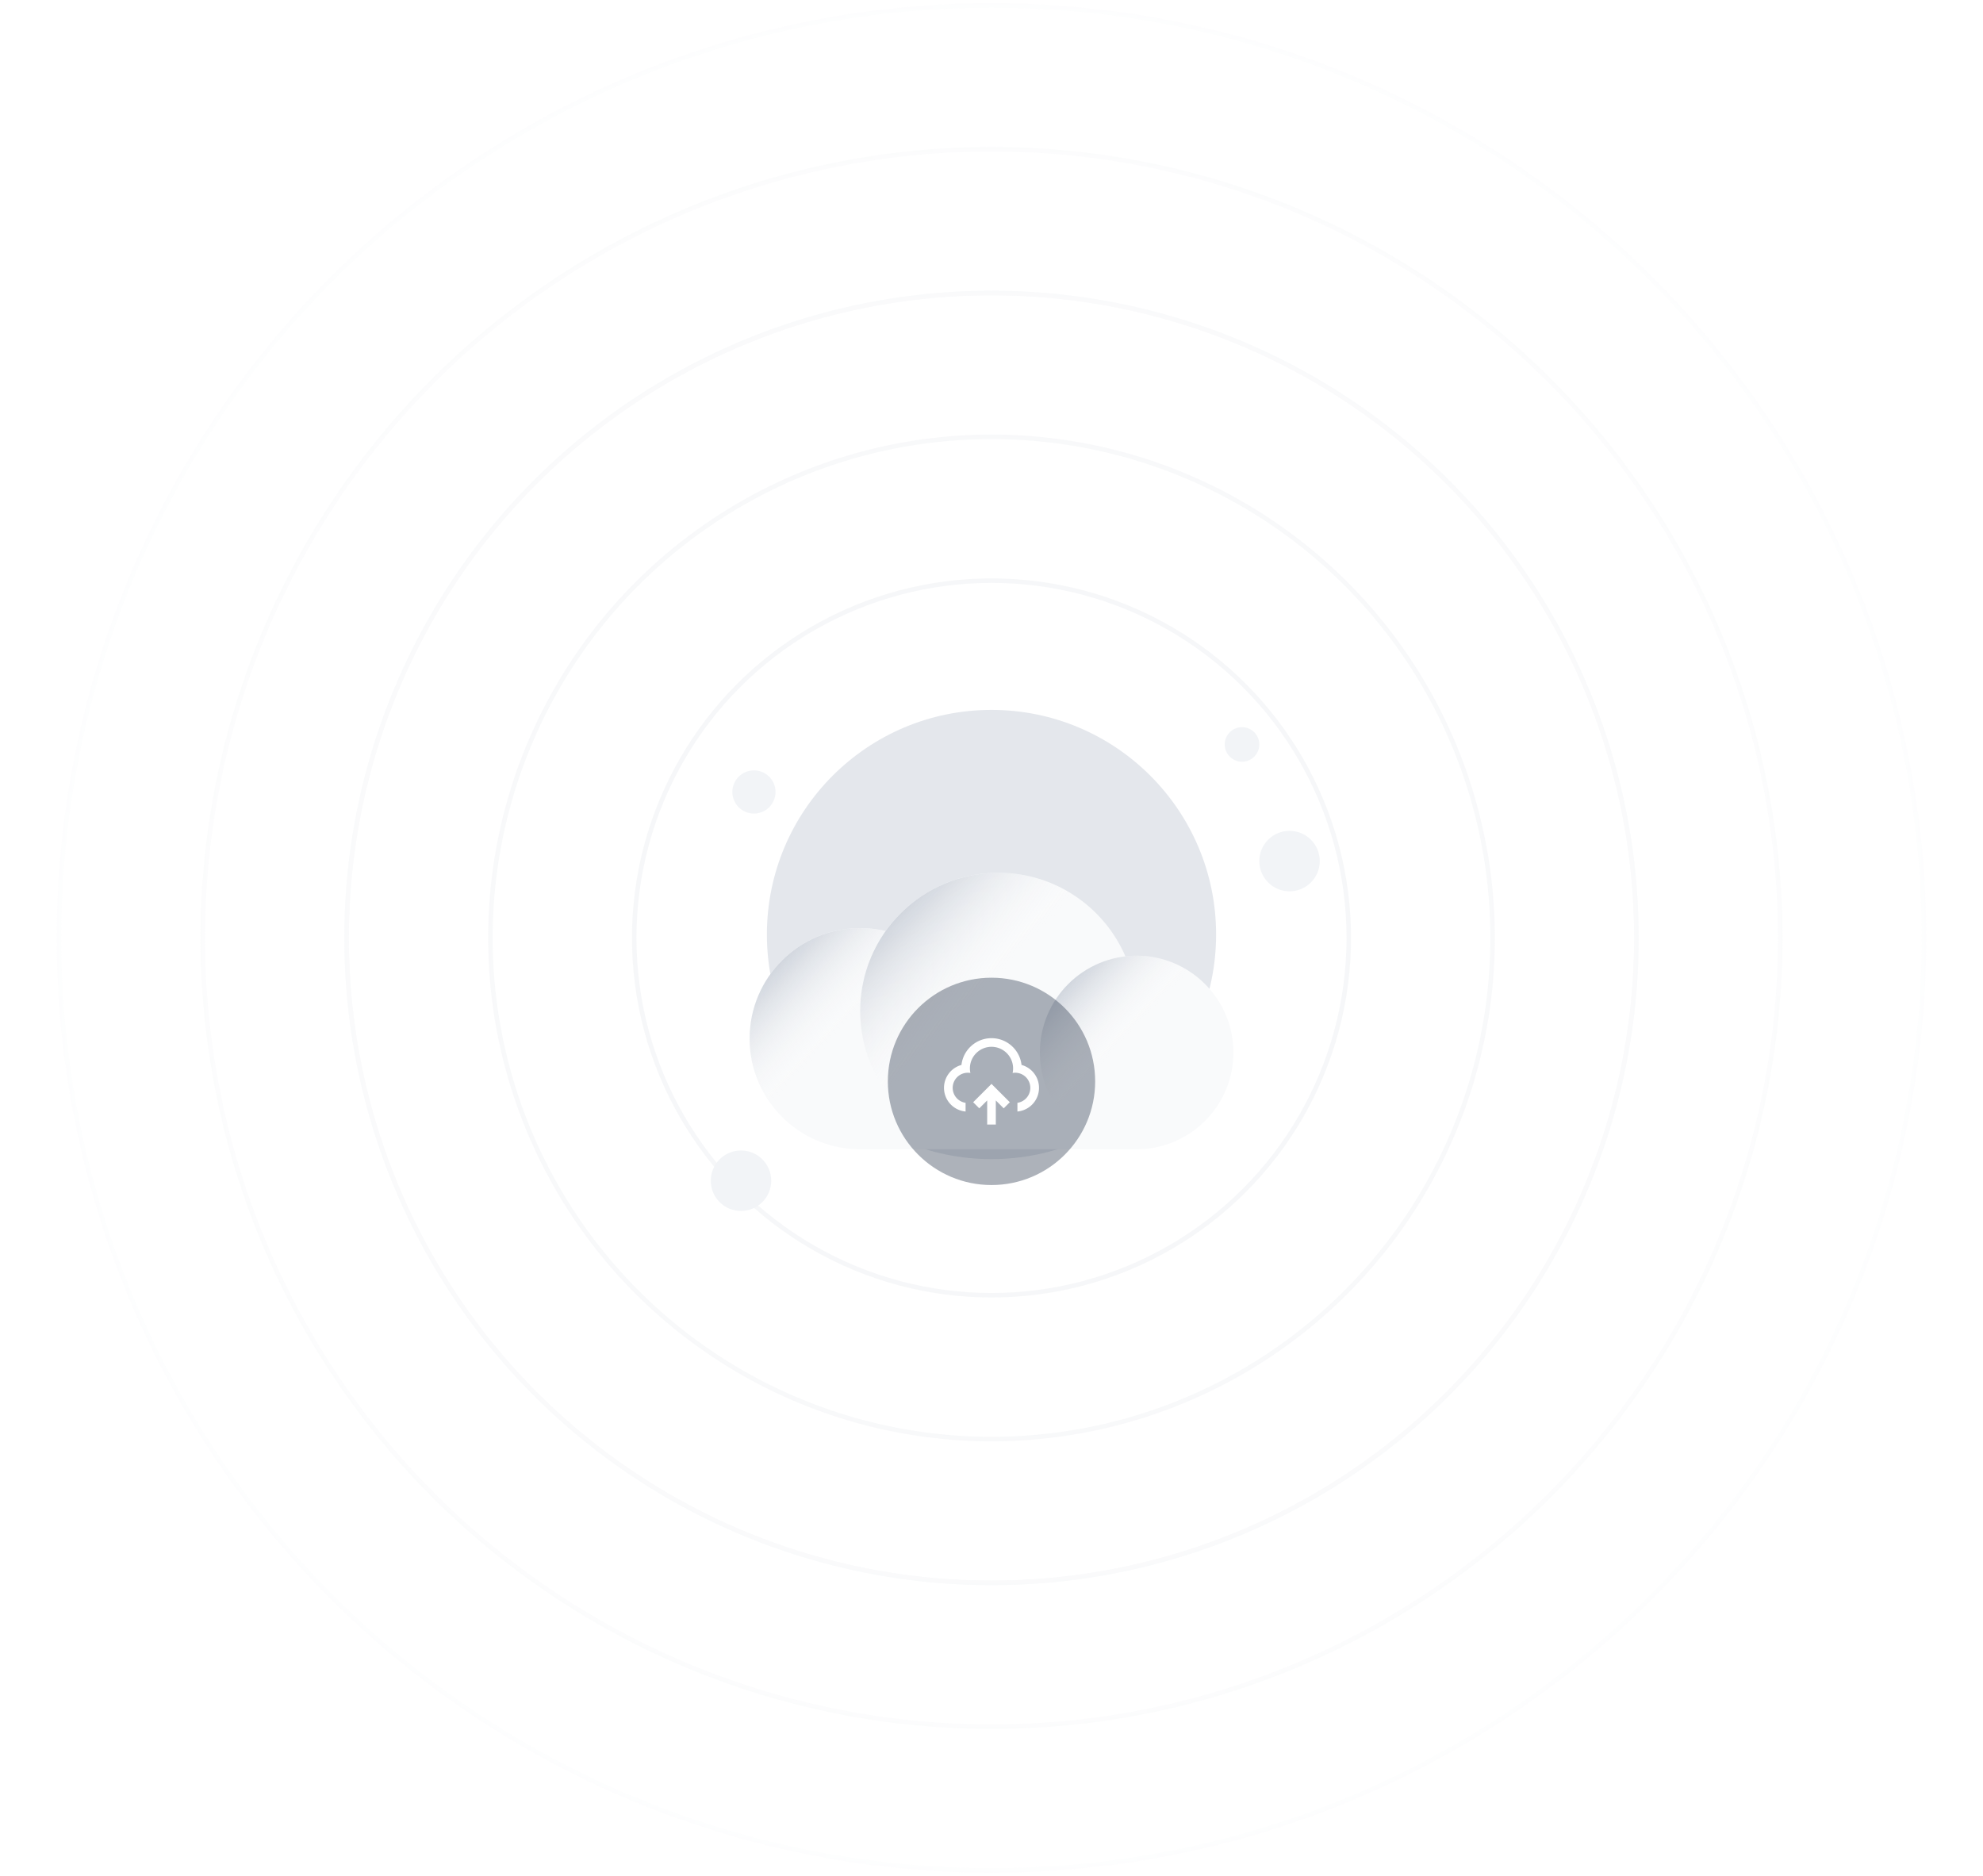 <svg xmlns="http://www.w3.org/2000/svg" width="592" height="560" fill="none" viewBox="0 0 592 560"><g clip-path="url(#a)"><path fill="#fff" d="M0 16C0 7.163 7.163 0 16 0h560c8.837 0 16 7.163 16 16v528c0 8.837-7.163 16-16 16H16c-8.837 0-16-7.163-16-16V16Z"/><g opacity=".5"><mask id="c" width="644" height="644" x="-26" y="-42" maskUnits="userSpaceOnUse" style="mask-type:alpha"><path fill="url(#b)" d="M0 0h644v644H0z" transform="translate(-26 -42)"/></mask><g stroke="#E4E7EC" stroke-width="1.342" mask="url(#c)"><circle cx="296" cy="280" r="63.729"/><circle cx="296" cy="280" r="106.663"/><circle cx="296" cy="280" r="149.596"/><circle cx="296" cy="280" r="192.529"/><circle cx="296" cy="280" r="192.529"/><circle cx="296" cy="280" r="235.462"/><circle cx="296" cy="280" r="278.396"/><circle cx="296" cy="280" r="321.329"/></g></g><circle cx="296" cy="278.974" r="67.053" fill="#E4E7EC"/><g filter="url(#d)"><path fill="#F9FAFB" d="M298.063 232.553c-13.891 0-26.179 6.864-33.657 17.386a33.101 33.101 0 0 0-7.606-.881c-18.232 0-33.011 14.779-33.011 33.011 0 18.231 14.779 33.01 33.011 33.01h82.526c15.952 0 28.884-12.932 28.884-28.884s-12.932-28.884-28.884-28.884c-1.133 0-2.251.065-3.35.192-6.323-14.676-20.918-24.95-37.913-24.95Z"/><circle cx="256.8" cy="282.069" r="33.011" fill="url(#e)"/><circle cx="298.063" cy="273.816" r="41.263" fill="url(#f)"/><circle cx="339.327" cy="286.195" r="28.884" fill="url(#g)"/></g><circle cx="225.079" cy="236.421" r="6.447" fill="#F2F4F7"/><circle cx="221.211" cy="352.474" r="9.026" fill="#F2F4F7"/><circle cx="384.974" cy="257.053" r="9.026" fill="#F2F4F7"/><circle cx="370.79" cy="222.237" r="5.158" fill="#F2F4F7"/><path fill="#344054" fill-opacity=".4" d="M265.053 322.816c0-17.092 13.855-30.947 30.947-30.947s30.947 13.855 30.947 30.947-13.855 30.947-30.947 30.947-30.947-13.855-30.947-30.947Z"/><path fill="#fff" d="m296 323.571 5.47 5.471-1.823 1.824-2.358-2.357v7.202h-2.579v-7.204l-2.358 2.359-1.823-1.824 5.471-5.471Zm0-13.65c4.633 0 8.451 3.492 8.967 7.987a7.094 7.094 0 0 1-1.23 13.906l.001-2.596a4.515 4.515 0 0 0-.646-8.981c-.269 0-.533.024-.789.07a6.448 6.448 0 1 0-12.606-.001 4.514 4.514 0 0 0-1.666 8.872l.232.04v2.596a7.094 7.094 0 0 1-1.23-13.905c.515-4.496 4.333-7.988 8.967-7.988Z"/></g><defs><linearGradient id="e" x1="231.452" x2="289.81" y1="260.258" y2="315.079" gradientUnits="userSpaceOnUse"><stop stop-color="#D0D5DD"/><stop offset=".351" stop-color="#fff" stop-opacity="0"/></linearGradient><linearGradient id="f" x1="266.379" x2="339.326" y1="246.553" y2="315.079" gradientUnits="userSpaceOnUse"><stop stop-color="#D0D5DD"/><stop offset=".351" stop-color="#fff" stop-opacity="0"/></linearGradient><linearGradient id="g" x1="317.148" x2="368.211" y1="267.111" y2="315.079" gradientUnits="userSpaceOnUse"><stop stop-color="#D0D5DD"/><stop offset=".351" stop-color="#fff" stop-opacity="0"/></linearGradient><radialGradient id="b" cx="0" cy="0" r="1" gradientTransform="rotate(90 0 322) scale(322)" gradientUnits="userSpaceOnUse"><stop/><stop offset="1" stop-opacity="0"/></radialGradient><clipPath id="a"><path fill="#fff" d="M0 16C0 7.163 7.163 0 16 0h560c8.837 0 16 7.163 16 16v528c0 8.837-7.163 16-16 16H16c-8.837 0-16-7.163-16-16V16Z"/></clipPath><filter id="d" width="184.422" height="122.527" x="203.789" y="232.553" color-interpolation-filters="sRGB" filterUnits="userSpaceOnUse"><feFlood flood-opacity="0" result="BackgroundImageFix"/><feColorMatrix in="SourceAlpha" result="hardAlpha" values="0 0 0 0 0 0 0 0 0 0 0 0 0 0 0 0 0 0 127 0"/><feMorphology in="SourceAlpha" radius="4" result="effect1_dropShadow_9799_17217"/><feOffset dy="8"/><feGaussianBlur stdDeviation="4"/><feComposite in2="hardAlpha" operator="out"/><feColorMatrix values="0 0 0 0 0.063 0 0 0 0 0.094 0 0 0 0 0.157 0 0 0 0.03 0"/><feBlend in2="BackgroundImageFix" result="effect1_dropShadow_9799_17217"/><feColorMatrix in="SourceAlpha" result="hardAlpha" values="0 0 0 0 0 0 0 0 0 0 0 0 0 0 0 0 0 0 127 0"/><feMorphology in="SourceAlpha" radius="4" result="effect2_dropShadow_9799_17217"/><feOffset dy="20"/><feGaussianBlur stdDeviation="12"/><feComposite in2="hardAlpha" operator="out"/><feColorMatrix values="0 0 0 0 0.063 0 0 0 0 0.094 0 0 0 0 0.157 0 0 0 0.08 0"/><feBlend in2="effect1_dropShadow_9799_17217" result="effect2_dropShadow_9799_17217"/><feBlend in="SourceGraphic" in2="effect2_dropShadow_9799_17217" result="shape"/></filter></defs></svg>